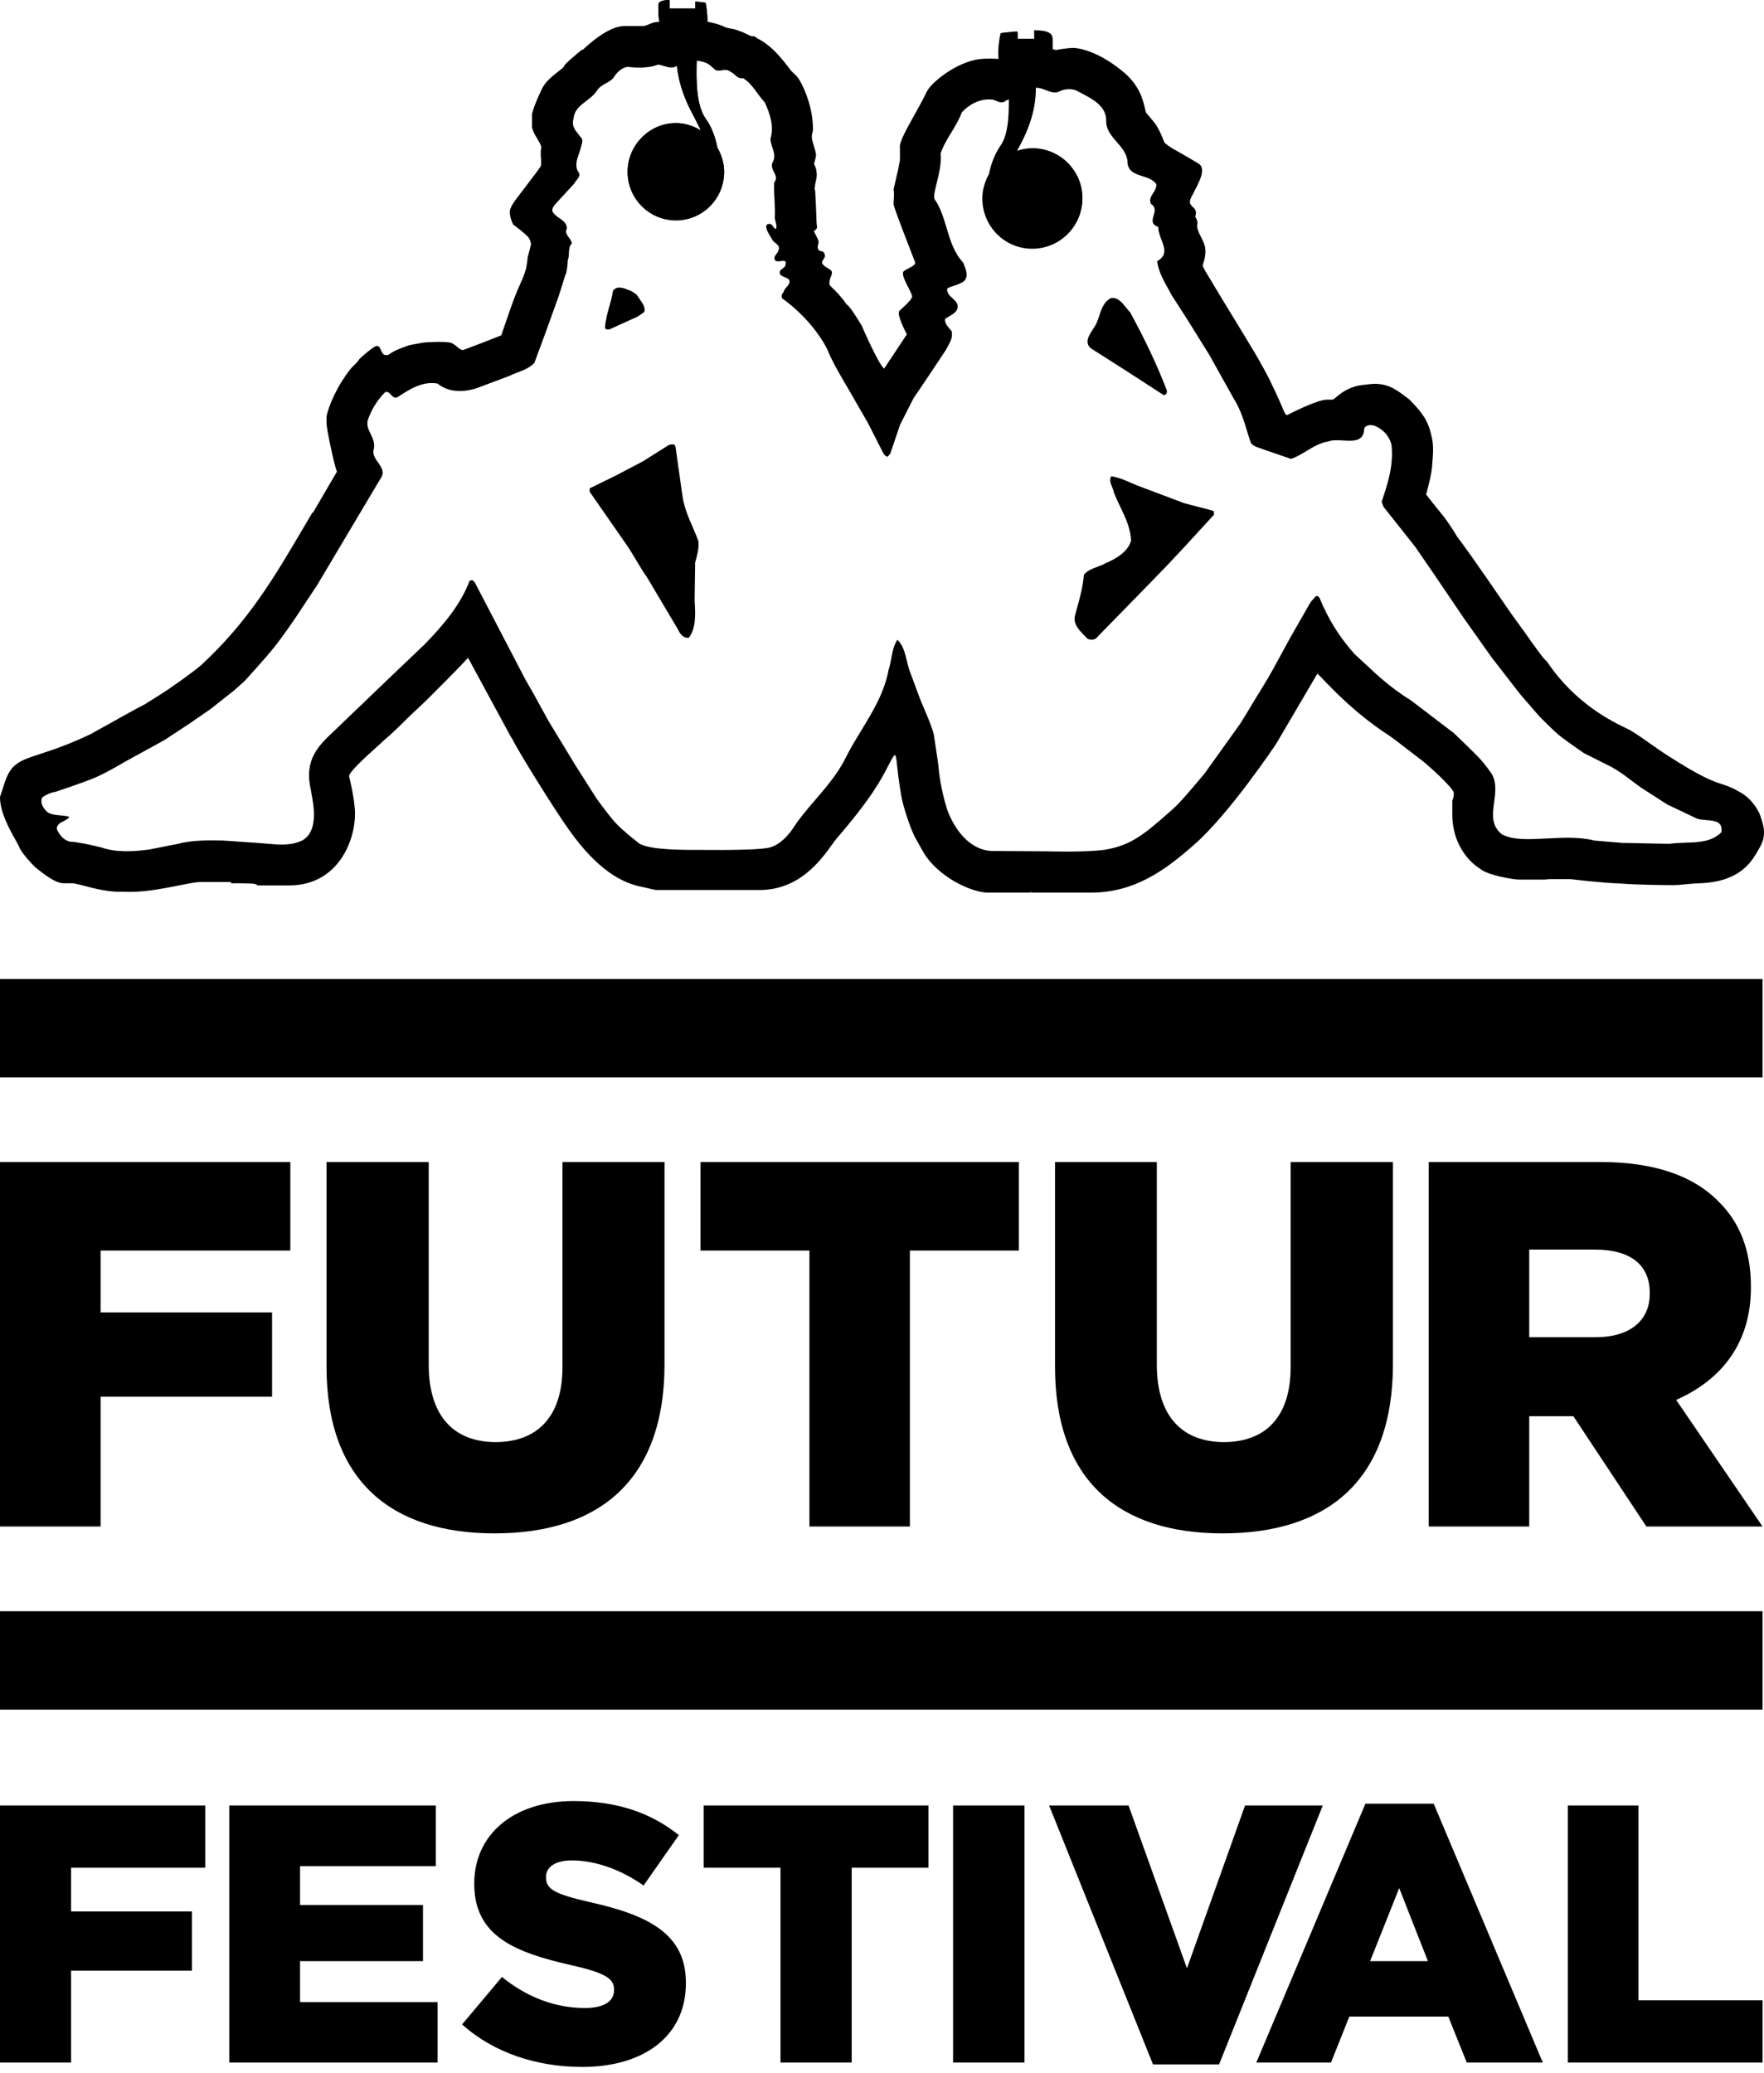 <svg width="234" height="275" viewBox="0 0 234 275" fill="none" xmlns="http://www.w3.org/2000/svg">
<g clip-path="url(#clip0_173_447)">
<path fill-rule="evenodd" clip-rule="evenodd" d="M83.25 22.808C83.25 19.277 86.143 16.345 89.665 16.345C90.878 16.345 92.035 16.738 92.984 17.329C92.891 17.142 92.797 16.952 92.7 16.756L92.699 16.755C92.491 16.332 92.269 15.883 92.018 15.395C90.439 12.554 89.956 10.301 89.795 8.723C89.287 9.12 88.644 8.928 88.044 8.748C87.784 8.67 87.532 8.595 87.303 8.571C86.106 9.039 84.531 9.039 83.249 8.86C82.432 9.001 81.805 9.616 81.376 10.33C81.094 10.654 80.745 10.847 80.392 11.043C79.94 11.293 79.481 11.547 79.142 12.085C78.78 12.621 78.272 13.008 77.772 13.388C76.972 13.996 76.194 14.587 76.076 15.747C75.811 16.651 76.241 17.194 76.707 17.782C76.805 17.905 76.904 18.031 76.999 18.162C77.381 18.465 77.239 18.934 77.107 19.372C77.064 19.514 77.022 19.653 76.999 19.782C76.95 19.946 76.889 20.118 76.826 20.296C76.54 21.109 76.212 22.042 76.725 22.81C77.033 23.217 76.768 23.548 76.497 23.886C76.378 24.034 76.258 24.184 76.185 24.342L73.6 27.151C73.394 27.427 73.248 27.649 73.267 27.998C73.434 28.398 73.811 28.66 74.189 28.923C74.689 29.27 75.19 29.619 75.208 30.291C74.928 30.782 75.199 31.154 75.476 31.534C75.649 31.773 75.825 32.014 75.868 32.29C75.511 32.634 75.489 33.094 75.467 33.571C75.451 33.9 75.435 34.236 75.308 34.548C75.308 35.179 75.208 35.794 75.073 36.366L75 36.431C74.698 37.449 74.402 38.411 74.077 39.383L72.413 44.009L70.888 48.135C70.284 48.787 69.45 49.106 68.615 49.426C68.222 49.576 67.828 49.727 67.459 49.912L63.73 51.308C61.927 52.034 59.654 52.217 58.033 50.879C56.035 50.533 54.32 51.645 52.745 52.677C52.363 52.884 52.125 52.635 51.882 52.38C51.669 52.156 51.451 51.928 51.129 51.994C50.063 53.014 49.246 54.38 48.781 55.755C48.623 56.445 48.89 56.997 49.166 57.567C49.483 58.221 49.811 58.898 49.522 59.835C49.486 60.407 49.829 60.897 50.163 61.375C50.627 62.039 51.076 62.681 50.475 63.489L42.075 77.614C41.059 79.147 40.243 80.379 39.25 81.88C39.25 81.88 37.418 84.593 36.225 86.045C35.048 87.499 32.385 90.412 32.385 90.412C32.133 90.617 31.917 90.816 31.692 91.024C31.51 91.192 31.321 91.367 31.102 91.554L27.907 94.078L25.052 96.043L21.831 98.165L16.335 101.186C16.335 101.186 14.341 102.404 12.65 103.142C11.041 103.83 7.34 105.049 7.34 105.049C6.753 105.124 6.161 105.412 5.608 105.764C5.276 106.554 5.715 107.159 6.272 107.724C6.731 108.053 7.381 108.11 8.003 108.165C8.441 108.204 8.866 108.241 9.199 108.371C9.044 108.612 8.732 108.775 8.451 108.921L8.449 108.922L8.447 108.923C8.399 108.948 8.353 108.972 8.309 108.996C7.902 109.173 7.294 109.633 7.644 110.227C8.045 110.954 8.458 111.385 9.216 111.644C10.42 111.717 11.556 111.98 12.672 112.239H12.673C12.93 112.299 13.186 112.358 13.442 112.415C15.386 113.113 17.726 112.967 19.759 112.701L23.62 111.941C25.428 111.429 27.877 111.461 29.634 111.506L34.088 111.812C34.504 111.838 34.917 111.875 35.325 111.913H35.326C36.985 112.065 38.575 112.21 40.069 111.506C42.259 110.324 41.622 106.908 41.333 105.356C41.287 105.109 41.25 104.91 41.234 104.774C40.316 100.823 42.204 98.961 44.196 97.088L51.996 89.605L56.286 85.52C58.798 82.944 61.105 80.215 62.299 77.035C62.326 77.027 62.351 77.02 62.376 77.013L62.377 77.013C62.625 76.942 62.728 76.913 63.024 77.339L69.717 90.186L70.754 91.987L72.764 95.651L76.341 101.535L79.118 105.904C79.118 105.904 81.056 108.628 82.02 109.532C82.961 110.416 83.377 110.78 84.863 111.941C86.459 112.764 90.339 112.755 93.623 112.748C94.431 112.746 95.203 112.745 95.896 112.755C95.896 112.755 100.127 112.755 101.593 112.52C103.023 112.384 104.249 111.237 105.134 109.976C105.943 108.687 107.018 107.43 108.121 106.142C109.552 104.471 111.028 102.746 112.03 100.823C112.676 99.488 113.456 98.207 114.238 96.923C115.775 94.397 117.32 91.859 117.872 88.874C118.034 88.386 118.13 87.871 118.225 87.358C118.387 86.483 118.549 85.609 119.041 84.867C119.782 85.55 120.042 86.61 120.3 87.667C120.415 88.138 120.53 88.608 120.688 89.045L121.987 92.559C122.193 93.086 122.416 93.61 122.64 94.134C123.108 95.227 123.575 96.32 123.875 97.439L124.464 101.387C124.638 103.517 125.057 105.557 125.682 107.501C126.608 109.977 128.583 112.755 131.547 112.886L139.033 112.936C139.033 112.936 143.951 113.092 146.569 112.726C149.239 112.277 150.821 111.298 152.62 109.874C152.62 109.874 155.011 107.913 156.148 106.788C157.291 105.628 159.785 102.618 159.785 102.618L164.552 95.954C165.083 95.105 165.565 94.303 166.04 93.513C166.527 92.704 167.007 91.906 167.523 91.083C168.412 89.653 169.217 88.163 170.02 86.677C170.457 85.869 170.893 85.063 171.342 84.267L173.859 79.87L174.522 79.118C174.543 79.114 174.561 79.108 174.579 79.102C174.594 79.098 174.607 79.093 174.621 79.088C174.758 79.042 174.834 79.016 175.042 79.316C176.133 81.999 177.618 84.461 179.685 86.763L182.482 89.351C183.967 90.695 185.503 91.885 187.181 92.92L192.855 97.248C192.855 97.248 195.027 99.325 195.987 100.309C196.953 101.263 197.905 102.696 197.905 102.696C198.541 103.845 198.37 105.141 198.203 106.404C197.993 107.991 197.79 109.527 199.207 110.658C200.632 111.468 202.823 111.353 205.197 111.229C207.293 111.119 209.531 111.001 211.512 111.506L215.152 111.812L221.44 111.941C222.162 111.836 222.892 111.812 223.61 111.788C225.377 111.729 227.064 111.673 228.342 110.416C228.563 108.972 227.486 108.884 226.383 108.794C225.797 108.747 225.203 108.698 224.792 108.446L221.167 106.72L217.694 104.484C217.267 104.183 216.846 103.867 216.428 103.551C215.569 102.904 214.718 102.262 213.829 101.777L210.107 99.904C210.107 99.904 207.911 98.397 206.981 97.662C206.064 96.962 204.094 94.912 204.094 94.912L201.676 92.116L197.905 87.259L194.276 82.136L190.154 76.064L187.725 72.531L183.524 67.224L183.277 66.57C184.078 64.204 184.895 61.738 184.585 58.98C184.265 57.802 183.49 56.958 182.35 56.482C181.873 56.333 181.256 56.333 180.972 56.804C180.943 58.595 179.572 58.515 178.18 58.433C177.455 58.391 176.724 58.348 176.174 58.57C175.141 58.728 174.225 59.279 173.312 59.828C172.642 60.231 171.974 60.633 171.264 60.877L167.608 59.622C167.449 59.551 167.278 59.495 167.105 59.438C166.682 59.298 166.247 59.155 165.94 58.779C165.753 58.242 165.586 57.7 165.421 57.161C164.977 55.719 164.538 54.293 163.735 53.014L160.396 47.038L157.548 42.46L155.419 39.148C155.267 38.857 155.106 38.566 154.944 38.275C154.316 37.143 153.675 35.988 153.5 34.653C154.868 33.876 154.474 32.856 154.068 31.805C153.878 31.313 153.685 30.814 153.669 30.33V30.209C153.669 30.209 153.631 30.141 153.631 30.094C152.684 29.771 152.854 29.195 153.03 28.595C153.193 28.044 153.361 27.473 152.675 27.058C152.413 26.493 152.682 26.069 152.961 25.628C153.188 25.27 153.422 24.901 153.388 24.434C152.965 23.821 152.242 23.591 151.537 23.366C150.512 23.041 149.525 22.727 149.552 21.265C149.408 20.288 148.776 19.563 148.147 18.841C147.41 17.995 146.677 17.154 146.74 15.918C146.705 14.055 144.912 13.123 143.427 12.351C143.18 12.223 142.942 12.099 142.721 11.976C141.921 11.716 141.083 11.814 140.44 12.175C139.871 12.391 139.332 12.185 138.76 11.967C138.337 11.806 137.897 11.638 137.415 11.629C137.393 13.08 137.274 15.68 135.212 19.447L135.191 19.486C135.107 19.637 135.003 19.825 134.911 20.011C135.575 19.781 136.287 19.657 136.968 19.657C140.603 19.657 143.577 22.625 143.577 26.22C143.577 29.898 140.603 32.835 136.968 32.835C133.358 32.835 130.416 29.898 130.416 26.221C130.416 25.104 130.721 24.036 131.286 23.03C131.548 21.668 132.102 20.267 132.824 19.253C133.821 17.821 133.911 15.332 133.901 13.176C133.668 13.223 133.451 13.31 133.267 13.479C132.851 13.691 132.467 13.522 132.096 13.358C132.002 13.317 131.909 13.276 131.816 13.241C130.181 12.982 128.656 13.745 127.58 14.923C127.238 15.862 126.721 16.713 126.203 17.566C125.661 18.457 125.119 19.35 124.776 20.345C124.913 21.619 124.555 23.07 124.261 24.263C124.028 25.206 123.835 25.988 123.959 26.392C124.762 27.537 125.16 28.874 125.56 30.219C126.047 31.853 126.538 33.501 127.764 34.835C127.795 34.918 127.831 35.005 127.867 35.095C128.145 35.785 128.494 36.652 127.903 37.275C127.549 37.574 126.946 37.775 126.452 37.94C125.989 38.094 125.621 38.216 125.642 38.358C125.621 38.901 125.993 39.241 126.359 39.576C126.738 39.923 127.111 40.264 127.033 40.82C126.934 41.392 126.307 41.743 125.846 42.001C125.593 42.142 125.39 42.255 125.35 42.362C125.35 42.922 125.706 43.32 126.046 43.7C126.107 43.769 126.168 43.837 126.226 43.905C126.43 44.695 126.079 45.32 125.733 45.936C125.639 46.104 125.546 46.271 125.464 46.441L123.199 49.846L121.173 52.846L119.4 56.333L118.102 60.167L117.803 60.533C117.587 60.625 117.478 60.495 117.372 60.369C117.325 60.313 117.279 60.258 117.225 60.223L115.149 56.14L112.726 51.928C112.554 51.631 112.381 51.335 112.207 51.039L112.206 51.037C111.28 49.458 110.356 47.881 109.691 46.241C108.39 43.711 106.069 41.225 103.753 39.577C103.582 39.236 103.753 38.916 103.977 38.712C103.994 38.475 104.17 38.278 104.349 38.079C104.595 37.805 104.845 37.526 104.69 37.132C104.525 36.945 104.296 36.852 104.069 36.759C103.961 36.715 103.854 36.672 103.753 36.618C103.721 36.582 103.677 36.55 103.632 36.518C103.527 36.443 103.418 36.365 103.44 36.213C103.39 35.937 103.585 35.794 103.792 35.643C103.961 35.52 104.137 35.391 104.196 35.179C104.356 34.508 104.009 34.564 103.605 34.629C103.295 34.679 102.951 34.735 102.78 34.469C102.649 34.132 102.821 33.911 103.001 33.682C103.122 33.526 103.246 33.367 103.282 33.165C103.47 32.711 103.154 32.462 102.844 32.218C102.708 32.11 102.573 32.004 102.482 31.881C102.392 31.686 102.277 31.502 102.16 31.315C101.915 30.926 101.665 30.527 101.634 29.996C101.68 29.828 101.845 29.644 102.039 29.714C102.309 29.675 102.43 29.855 102.553 30.039C102.653 30.188 102.755 30.34 102.94 30.38C103.051 30.055 102.97 29.743 102.884 29.414C102.844 29.257 102.802 29.096 102.78 28.929C102.828 28.171 102.784 27.354 102.741 26.54C102.699 25.742 102.657 24.947 102.701 24.216C103.113 23.696 102.9 23.279 102.675 22.841C102.477 22.456 102.271 22.054 102.475 21.55C102.892 20.896 102.679 20.246 102.463 19.585C102.335 19.194 102.206 18.799 102.206 18.398C102.717 16.74 102.104 15.003 101.453 13.583C101.086 13.196 100.769 12.764 100.454 12.335C99.905 11.588 99.362 10.848 98.564 10.362C98.076 10.458 97.771 10.191 97.457 9.916C97.265 9.749 97.071 9.579 96.829 9.485C96.519 9.218 96.132 9.273 95.755 9.327C95.451 9.371 95.153 9.414 94.909 9.284L94.183 8.658C93.697 8.276 93.072 8.101 92.421 8.067C92.36 10.657 92.329 13.895 93.607 15.746C94.424 16.842 94.923 18.328 95.171 19.604C95.721 20.578 96.064 21.668 96.064 22.808C96.064 26.39 93.19 29.247 89.665 29.247C86.143 29.247 83.25 26.39 83.25 22.808ZM132.532 7.82C131.896 7.782 130.717 7.736 129.863 7.852C126.744 8.295 123.511 10.983 122.957 12.134C122.431 13.219 121.811 14.332 121.237 15.365C120.236 17.164 119.371 18.718 119.371 19.449C119.371 19.568 119.374 19.738 119.377 19.93C119.383 20.393 119.392 20.98 119.371 21.265C119.2 22.264 119.031 22.983 118.826 23.856C118.751 24.172 118.672 24.508 118.587 24.885L118.524 25.163C118.634 25.451 118.582 26.166 118.547 26.652C118.534 26.827 118.524 26.973 118.524 27.058C118.549 27.458 119.937 31.032 120.775 33.19C121.074 33.962 121.304 34.552 121.375 34.752C121.514 35.092 120.986 35.362 120.502 35.611C120.159 35.787 119.838 35.951 119.794 36.121C119.69 36.576 120.114 37.403 120.486 38.128C120.803 38.745 121.081 39.287 120.965 39.465C120.713 39.967 120.044 40.566 119.618 40.948C119.489 41.063 119.383 41.158 119.317 41.225C118.861 41.705 120.298 44.351 120.298 44.351L117.279 48.904C116.532 48.332 114.311 43.207 114.311 43.207C112.81 40.71 112.467 40.497 112.37 40.437L112.362 40.432C111.381 39.1 110.774 38.528 110.425 38.198C110.133 37.923 110.021 37.817 110.021 37.58C110.021 37.223 110.118 36.972 110.209 36.74C110.287 36.539 110.36 36.351 110.36 36.121C110.34 35.882 110.082 35.731 109.796 35.563C109.521 35.401 109.218 35.223 109.076 34.936C108.992 34.754 109.109 34.581 109.231 34.401C109.349 34.228 109.471 34.048 109.42 33.849C109.344 33.404 109.111 33.355 108.899 33.31C108.736 33.276 108.584 33.244 108.522 33.039C108.39 32.726 108.592 32.179 108.592 32.179C108.622 31.918 108.361 31.441 108.168 31.09C108.043 30.86 107.947 30.685 107.98 30.657C107.98 30.657 108.39 30.38 108.39 30.141C108.319 29.71 108.309 29.356 108.297 28.892L108.295 28.807L108.291 28.669C108.252 27.264 108.123 25.163 108.123 25.163H108.042L108.123 24.536C108.123 24.452 108.155 24.324 108.194 24.165C108.284 23.809 108.412 23.298 108.308 22.773C108.308 22.34 107.98 21.737 107.98 21.737C107.98 21.737 108.252 20.808 108.252 20.58C108.252 20.312 108.111 19.852 107.971 19.391C107.83 18.928 107.688 18.465 107.688 18.196C107.688 17.886 107.739 17.697 107.783 17.535C107.816 17.414 107.845 17.307 107.845 17.176C107.845 14.641 106.953 12.134 106.027 10.571C105.801 10.188 105.528 9.938 105.281 9.714C105.164 9.608 105.054 9.507 104.957 9.4C103.476 7.44 102.42 6.237 100.859 5.297C100.704 5.239 100.483 5.092 100.273 4.953C100.203 4.907 100.135 4.861 100.071 4.82C99.998 4.808 99.922 4.808 99.848 4.808C99.775 4.808 99.703 4.808 99.638 4.796C99.468 4.722 99.296 4.638 99.121 4.552C98.769 4.379 98.406 4.202 98.024 4.091C97.675 3.925 97.329 3.863 96.984 3.801C96.779 3.764 96.574 3.727 96.369 3.669L96.063 3.543C95.454 3.24 94.598 3.026 93.844 2.883C93.858 1.549 93.607 0.366 93.607 0.366C93.607 0.366 93.06 0.272 92.24 0.208V1.117H88.838V0C87.96 0 87.357 0.208 87.357 0.552C87.31 1.515 87.354 2.29 87.459 2.92C87.424 2.918 87.389 2.916 87.356 2.916C86.87 2.893 86.458 3.066 86.087 3.222C85.799 3.342 85.536 3.453 85.282 3.453H82.731C80.678 3.543 78.226 5.736 77.35 6.574L77.143 6.633C76.49 7.173 74.797 8.571 74.797 8.818C74.797 8.909 74.525 9.12 74.143 9.417C73.43 9.972 72.335 10.824 71.908 11.746C70.754 14.13 70.573 15.133 70.573 15.133V16.897C70.707 17.469 70.967 17.899 71.232 18.336C71.445 18.687 71.66 19.043 71.814 19.481C71.681 20.054 71.736 20.699 71.766 21.05C71.774 21.147 71.78 21.221 71.78 21.265V21.873C71.78 22.057 71.308 22.673 70.695 23.472C70.405 23.85 70.084 24.27 69.766 24.703C69.558 24.978 69.363 25.232 69.18 25.47L69.179 25.471C68.284 26.637 67.706 27.388 67.631 27.998C67.582 28.929 68.099 29.811 68.099 29.811C68.099 29.811 69.519 30.824 70.088 31.476C70.335 31.747 70.444 32.373 70.444 32.373C70.355 32.82 70.176 33.474 70.064 33.88L70.063 33.883L70.022 34.033L69.999 34.117C69.999 34.33 69.807 35.712 69.717 35.821C69.543 36.468 69.356 36.888 69.082 37.498C68.802 38.124 68.431 38.952 67.895 40.432C67.078 42.809 66.488 44.489 66.488 44.489C66.38 44.522 65.395 44.91 63.863 45.516C61.439 46.441 61.408 46.441 61.408 46.441C61.155 46.441 60.903 46.23 60.627 46.001C60.326 45.749 59.996 45.475 59.61 45.431C58.65 45.257 56.256 45.431 56.256 45.431L54.589 45.734L54.226 45.812C53.208 46.173 52.571 46.441 52.26 46.602C51.998 46.745 51.837 46.856 51.719 46.938C51.498 47.091 51.428 47.14 51.129 47.096C50.805 47.067 50.677 46.77 50.551 46.478C50.422 46.182 50.297 45.89 49.97 45.89C49.585 45.89 47.831 47.46 47.695 47.61C47.366 48.082 47.188 48.246 46.995 48.424C46.693 48.704 46.352 49.019 45.33 50.607C43.617 53.411 43.325 55.214 43.325 55.214C43.308 55.31 43.313 55.554 43.319 55.818C43.322 55.957 43.325 56.102 43.325 56.232C43.325 56.958 44.392 61.959 44.699 62.559L41.559 67.941L41.406 68.052C41.075 68.612 40.751 69.164 40.431 69.709L40.428 69.714C36.302 76.734 32.911 82.503 26.608 88.299C26.608 88.299 25.398 89.328 22.837 91.083C22.255 91.538 20.087 92.885 19.405 93.308L19.404 93.309L19.337 93.351C19.271 93.391 19.227 93.419 19.209 93.431C18.829 93.588 15.567 95.409 13.564 96.528C12.716 97.001 12.094 97.349 12.01 97.391C9.061 98.797 6.923 99.496 5.332 100.017C2.457 100.957 1.366 101.314 0.502 104.201C0.368 104.614 0.263 104.926 0.185 105.158C0.057 105.539 0 105.708 0 105.764C0 107.779 1.329 110.137 2.076 111.46C2.322 111.898 2.506 112.223 2.556 112.384C2.801 113.093 4.621 115.11 5.043 115.337C6.56 116.552 7.644 117.168 8.392 117.168H9.528C9.878 117.168 10.465 117.323 11.205 117.518C12.563 117.876 14.438 118.369 16.309 118.292C16.371 118.292 16.454 118.294 16.557 118.297C16.866 118.304 17.36 118.317 18.039 118.292C19.876 118.226 22.016 117.8 23.742 117.457C24.976 117.212 25.998 117.008 26.547 117.008H30.451C30.698 117.008 30.721 117.171 30.723 117.201C30.722 117.202 30.722 117.203 30.722 117.204C30.722 117.205 30.722 117.205 30.723 117.205C30.723 117.206 30.724 117.206 30.724 117.206L30.723 117.201C30.74 117.184 30.957 117.131 33.127 117.206C34.137 117.206 34.137 117.455 34.137 117.455C34.137 117.455 35.976 117.465 38.562 117.455C44.785 117.335 47.092 111.644 47.092 107.978C47.092 106.04 46.306 102.977 46.306 102.977C46.306 102.39 48.626 100.302 49.984 99.081L49.985 99.08C50.486 98.629 50.857 98.296 50.928 98.201C50.928 98.201 51.776 97.578 54.042 95.283C54.401 94.932 54.794 94.566 55.208 94.18L55.209 94.179L55.21 94.178C55.723 93.699 56.269 93.19 56.821 92.644C60.97 88.531 62.086 87.259 62.086 87.259L67.776 97.759L67.963 98.028C68.382 99.058 73.6 107.501 75.529 110.157C79.212 115.337 82.493 117.168 85.215 117.662C86.748 118.02 86.993 118.068 86.993 118.068H100.74C106.031 118.068 108.866 114.133 110.343 112.083C110.591 111.739 110.801 111.447 110.978 111.237C115.652 105.822 116.952 103.289 117.783 101.669C118.095 101.062 118.341 100.583 118.673 100.129C118.866 100.325 118.882 100.474 118.966 101.266C119.042 101.988 119.175 103.244 119.55 105.557C119.824 107.159 120.904 110.227 121.375 111.063C121.381 111.072 121.405 111.116 121.444 111.185L121.541 111.36C121.887 111.984 122.664 113.386 122.819 113.576C125.075 116.75 129.199 118.411 131.011 118.411H136.672V118.325L136.892 118.411H144.703C150.426 118.411 154.444 115.544 158.341 112.112C163.085 107.998 169.299 98.651 169.299 98.651C172.553 93.128 174.672 89.511 174.761 89.351C174.925 89.503 175.173 89.763 175.502 90.107C176.92 91.591 179.836 94.645 183.945 97.364C184.415 97.625 185.989 98.847 187.193 99.782C187.807 100.259 188.325 100.661 188.552 100.823C189.623 101.654 192.855 104.588 192.855 105.223C192.855 105.836 192.652 106.207 192.652 106.207V107.998C192.652 113.166 196.311 115.228 196.311 115.228C197.365 116.144 200.852 116.682 201.426 116.682H205.04L205.434 116.627H208.355C208.355 116.627 212.367 117.117 214.956 117.206C217.721 117.42 222.056 117.42 222.056 117.42C222.404 117.42 222.843 117.377 223.361 117.326C223.996 117.263 224.75 117.189 225.599 117.168C230.406 116.975 232.093 114.683 232.932 113.29C232.992 113.188 233.049 113.09 233.104 112.997L233.107 112.992C233.695 111.991 234 111.471 234 110.353C234 109.371 233.419 107.978 233.362 107.841C233.362 107.841 232.599 106.098 230.886 105.124C229.761 104.461 229.134 104.255 228.422 104.022C227.202 103.621 225.732 103.139 221.07 100.129C220.402 99.706 219.765 99.255 219.095 98.779L219.094 98.779C218.245 98.176 217.341 97.534 216.245 96.863C216.139 96.804 215.966 96.722 215.738 96.612C213.995 95.781 208.994 93.394 205.256 87.826L205.04 87.594C204.746 87.397 203.339 85.425 202.34 83.995C201.725 83.134 201.41 82.704 201.159 82.361C200.556 81.537 200.318 81.212 197.147 76.592C196.771 76.04 193.944 71.984 193.295 71.203C193.073 70.796 192.105 69.257 191.389 68.368C189.977 66.647 189.187 65.605 189.187 65.605C189.187 65.594 189.213 65.498 189.254 65.34L189.255 65.339V65.338C189.45 64.605 189.996 62.547 189.996 61.442C189.996 61.442 190.231 59.488 189.996 58.326C189.679 56.733 189.32 55.728 188.295 54.465C187.769 53.797 186.917 52.963 186.917 52.963C186.811 52.884 186.708 52.806 186.608 52.731C185.241 51.702 184.388 51.06 182.741 50.928C182.217 50.897 182.008 50.923 181.614 50.973C181.4 51 181.131 51.034 180.728 51.07C178.916 51.294 177.869 52.17 177.275 52.666C177.027 52.873 176.858 53.014 176.746 53.014H176.028C174.672 53.014 170.78 55.049 170.78 55.049C170.526 55.049 170.473 54.922 170.151 54.156C169.905 53.569 169.501 52.606 168.728 51.037C168.163 49.754 166.995 47.739 166.567 47.002L166.561 46.991L166.558 46.985C166.513 46.907 166.476 46.845 166.45 46.8C164.952 44.308 164.116 42.941 163.36 41.706L163.359 41.705C162.677 40.591 162.061 39.585 161.084 37.956C160.868 37.571 160.614 37.157 160.375 36.767L160.374 36.767C159.93 36.043 159.536 35.402 159.536 35.179C159.536 35.179 160.003 33.992 159.894 33.039C159.844 32.474 159.577 31.951 159.321 31.448C159.019 30.856 158.731 30.291 158.824 29.714C158.933 29.249 158.55 28.769 158.55 28.769C158.803 28.005 158.518 27.733 158.238 27.465C158.027 27.262 157.818 27.062 157.847 26.654C157.893 26.39 158.132 25.94 158.413 25.411C159.113 24.091 160.072 22.283 158.933 21.669C157.513 20.808 155.824 19.857 155.824 19.857C155.212 19.549 154.541 19.01 154.457 18.904C154.457 18.904 153.875 17.263 153.202 16.347C152.75 15.774 152.007 14.923 152.007 14.923C151.974 14.814 151.942 14.667 151.903 14.488C151.685 13.486 151.252 11.498 149.239 9.732C145.633 6.628 142.84 6.359 142.44 6.359C141.448 6.359 140.096 6.633 140.096 6.633C140.04 6.633 139.883 6.59 139.66 6.527C139.655 6.526 139.65 6.525 139.645 6.523C139.662 6.109 139.655 5.649 139.621 5.139C139.621 4.488 139.008 4.182 137.778 4.117L137.232 4.09V5.219H135.011V4.255L134.462 4.284C133.702 4.386 133.188 4.415 133.188 4.415L132.824 4.488L132.747 4.819C132.713 4.96 132.431 6.358 132.532 7.82ZM92.655 71.794C92.425 71.168 92.162 70.563 91.9 69.959C91.31 68.599 90.723 67.248 90.517 65.689L89.601 59.221C89.463 58.819 89.031 58.931 88.68 59.057L85.282 61.199L81.754 63.053L78.226 64.783V65.241L83.315 72.563C83.687 73.131 84.027 73.702 84.366 74.272C84.836 75.061 85.306 75.851 85.862 76.635L89.991 83.597C90.198 84.074 90.691 84.736 91.39 84.592C92.347 83.273 92.248 81.509 92.154 79.842L92.143 79.645L92.211 74.629C92.477 73.717 92.736 72.729 92.655 71.794ZM160.949 67.771C160.237 67.558 159.512 67.376 158.783 67.192C158.217 67.049 157.647 66.906 157.077 66.746L151.162 64.518C150.762 64.373 150.37 64.202 149.978 64.03C149.153 63.668 148.322 63.304 147.395 63.184C147.145 63.659 147.325 64.107 147.512 64.572C147.606 64.805 147.702 65.042 147.745 65.289C147.993 65.942 148.297 66.577 148.602 67.214C149.278 68.627 149.959 70.049 150.042 71.704C149.64 73.24 147.916 74.18 146.625 74.73C146.275 74.925 145.902 75.066 145.535 75.204C144.865 75.457 144.218 75.702 143.78 76.255C143.657 77.834 143.251 79.296 142.778 81.005L142.716 81.228L142.627 81.551C142.282 82.732 143.123 83.576 143.878 84.336C144.014 84.471 144.146 84.605 144.269 84.736C144.704 84.93 145.293 84.93 145.603 84.46L151.918 77.999L154.556 75.283L157.001 72.683L161.046 68.269C161.034 68.222 161.035 68.169 161.035 68.113C161.037 68.004 161.039 67.882 160.949 67.771ZM80.813 43.711L84.606 41.991L85.459 41.39C85.633 40.805 85.329 40.366 84.88 39.718C84.748 39.526 84.602 39.316 84.453 39.078L83.79 38.634C83.703 38.6 83.61 38.562 83.511 38.521C82.796 38.227 81.832 37.83 81.32 38.572C81.206 39.316 81.013 40 80.822 40.677C80.569 41.574 80.319 42.459 80.259 43.459C80.276 43.716 80.55 43.713 80.758 43.711C80.777 43.711 80.795 43.711 80.813 43.711ZM154.219 52.316L149.241 49.094L144.657 46.173C143.853 45.397 144.44 44.503 144.98 43.682C145.212 43.328 145.436 42.987 145.536 42.676C145.637 42.431 145.725 42.167 145.814 41.898C146.122 40.973 146.451 39.987 147.395 39.536C148.291 39.421 148.882 40.169 149.408 40.835C149.583 41.057 149.752 41.27 149.922 41.44C151.736 44.771 153.43 48.24 154.786 51.798C154.871 52.159 154.542 52.602 154.219 52.316Z" fill="black" style="fill:black;fill:black;fill-opacity:1;"/>
<path fill-rule="evenodd" clip-rule="evenodd" d="M233.81 129.88H0V142.932H233.81V129.88ZM38.512 154.147H0V202.502H13.343V185.28H36.091V174.093H13.343V165.895H38.512V154.147ZM43.316 154.147V181.304C43.316 196.44 51.908 203.413 65.604 203.413C79.243 203.413 88.151 196.586 88.151 180.955V154.147H74.613V181.365C74.613 188.135 71.09 191.3 65.746 191.3C60.364 191.3 56.871 188.025 56.871 181.035V154.147H43.316ZM107.374 165.895H92.92V154.147H135.152V165.895H120.699V202.502H107.374V165.895ZM139.951 154.147V181.304C139.951 196.44 148.484 203.413 162.187 203.413C175.88 203.413 184.777 196.586 184.777 180.955V154.147H171.208V181.365C171.208 188.135 167.7 191.3 162.362 191.3C156.971 191.3 153.456 188.025 153.456 181.035V154.147H139.951ZM189.521 154.147H212.29C219.621 154.147 224.754 156.075 227.986 159.406C230.802 162.176 232.263 165.895 232.263 170.66V170.823C232.263 178.214 228.317 183.076 222.348 185.707L233.808 202.502H218.4L208.714 187.875H202.857V202.502H189.521V154.147ZM211.681 177.391C216.226 177.391 218.844 175.163 218.844 171.65V171.481C218.844 167.662 216.091 165.767 211.623 165.767H202.857V177.391H211.681ZM66.585 262.256L61.299 268.554C65.499 272.335 71.251 274.193 77.229 274.193C85.459 274.193 90.984 270.068 90.984 263.112V263.002C90.984 256.599 86.111 254.087 78.302 252.342C73.602 251.271 72.428 250.612 72.428 249.07V248.987C72.428 247.743 73.564 246.795 75.839 246.795C78.851 246.795 82.257 247.93 85.374 250.126L90.051 243.441C86.362 240.478 81.851 238.923 76.089 238.923C67.957 238.923 62.912 243.493 62.912 249.841V249.923C62.912 256.957 68.507 259.021 75.738 260.686C80.354 261.714 81.456 262.51 81.456 263.911V264.006C81.456 265.494 80.114 266.376 77.598 266.376C73.647 266.376 69.883 264.94 66.585 262.256ZM0 239.511H27.224V247.767H9.428V253.57H25.467V261.418H9.428V273.612H0V239.511ZM30.414 239.511H57.81V247.555H39.804V252.709H56.109V260.155H39.804V265.591H58.05V273.612H30.414V239.511ZM103.534 247.767H93.35V239.511H123.158V247.767H112.98V273.612H103.534V247.767ZM135.897 239.511H126.427V273.612H135.897V239.511ZM139.17 239.511H149.705L157.454 261.107L165.159 239.511H175.469L161.716 273.854H152.947L139.17 239.511ZM190.186 239.273H181.125L166.654 273.612H176.559L178.992 267.514H192.122L194.572 273.612H204.657L190.186 239.273ZM185.609 250.469L189.416 260.156H181.75L185.609 250.469ZM207.978 239.511H217.349V265.351H233.811V273.612H207.978V239.511ZM0 213.738H233.81V226.784H0V213.738Z" fill="black" style="fill:black;fill:black;fill-opacity:1;"/>
<path d="M83.258 22.771C83.258 19.246 86.146 16.319 89.663 16.319C90.873 16.319 92.029 16.711 92.976 17.301C92.682 16.711 92.379 16.084 92.012 15.37C89.333 10.553 89.814 7.427 89.663 6.424C89.498 5.468 87.106 5.725 87.358 0.551C87.358 0.207 87.96 0 88.837 0V1.115H92.233V0.207C93.052 0.272 93.598 0.366 93.598 0.366C93.598 0.366 94.613 5.145 92.445 6.313C92.445 8.985 92.012 13.424 93.598 15.72C94.414 16.815 94.912 18.299 95.16 19.572C95.709 20.544 96.051 21.632 96.051 22.771C96.051 26.347 93.182 29.2 89.663 29.2C86.146 29.2 83.258 26.348 83.258 22.771Z" fill="#C52934" style="fill:#C52934;fill:color(display-p3 0.772 0.161 0.204);fill-opacity:1;"/>
<path d="M136.918 33C133.277 33 130.309 30.037 130.309 26.327C130.309 25.2 130.616 24.123 131.186 23.108C131.451 21.734 132.009 20.32 132.738 19.298C133.931 17.584 133.837 14.372 133.813 11.998C133.772 11.609 133.772 11.197 133.772 10.826C131.722 9.373 132.598 4.993 132.66 4.735L132.738 4.402L133.105 4.328C133.105 4.328 133.624 4.299 134.39 4.196L134.945 4.167V5.139H137.185V4L137.736 4.027C138.976 4.093 139.595 4.402 139.595 5.058C139.85 8.811 138.598 9.821 137.81 10.477C137.623 10.605 137.461 10.706 137.461 10.826C137.404 10.977 137.37 11.197 137.37 11.524C137.351 12.97 137.267 15.62 135.147 19.494C135.06 19.652 134.945 19.858 134.843 20.062C135.513 19.83 136.231 19.705 136.918 19.705C140.586 19.705 143.586 22.699 143.586 26.327C143.586 30.037 140.586 33 136.918 33Z" fill="#C52934" style="fill:#C52934;fill:color(display-p3 0.772 0.161 0.204);fill-opacity:1;"/>
</g>
<defs>
<clipPath id="clip0_173_447">
<rect width="234" height="275" fill="white" style="fill:white;fill:white;fill-opacity:1;"/>
</clipPath>
</defs>
</svg>

